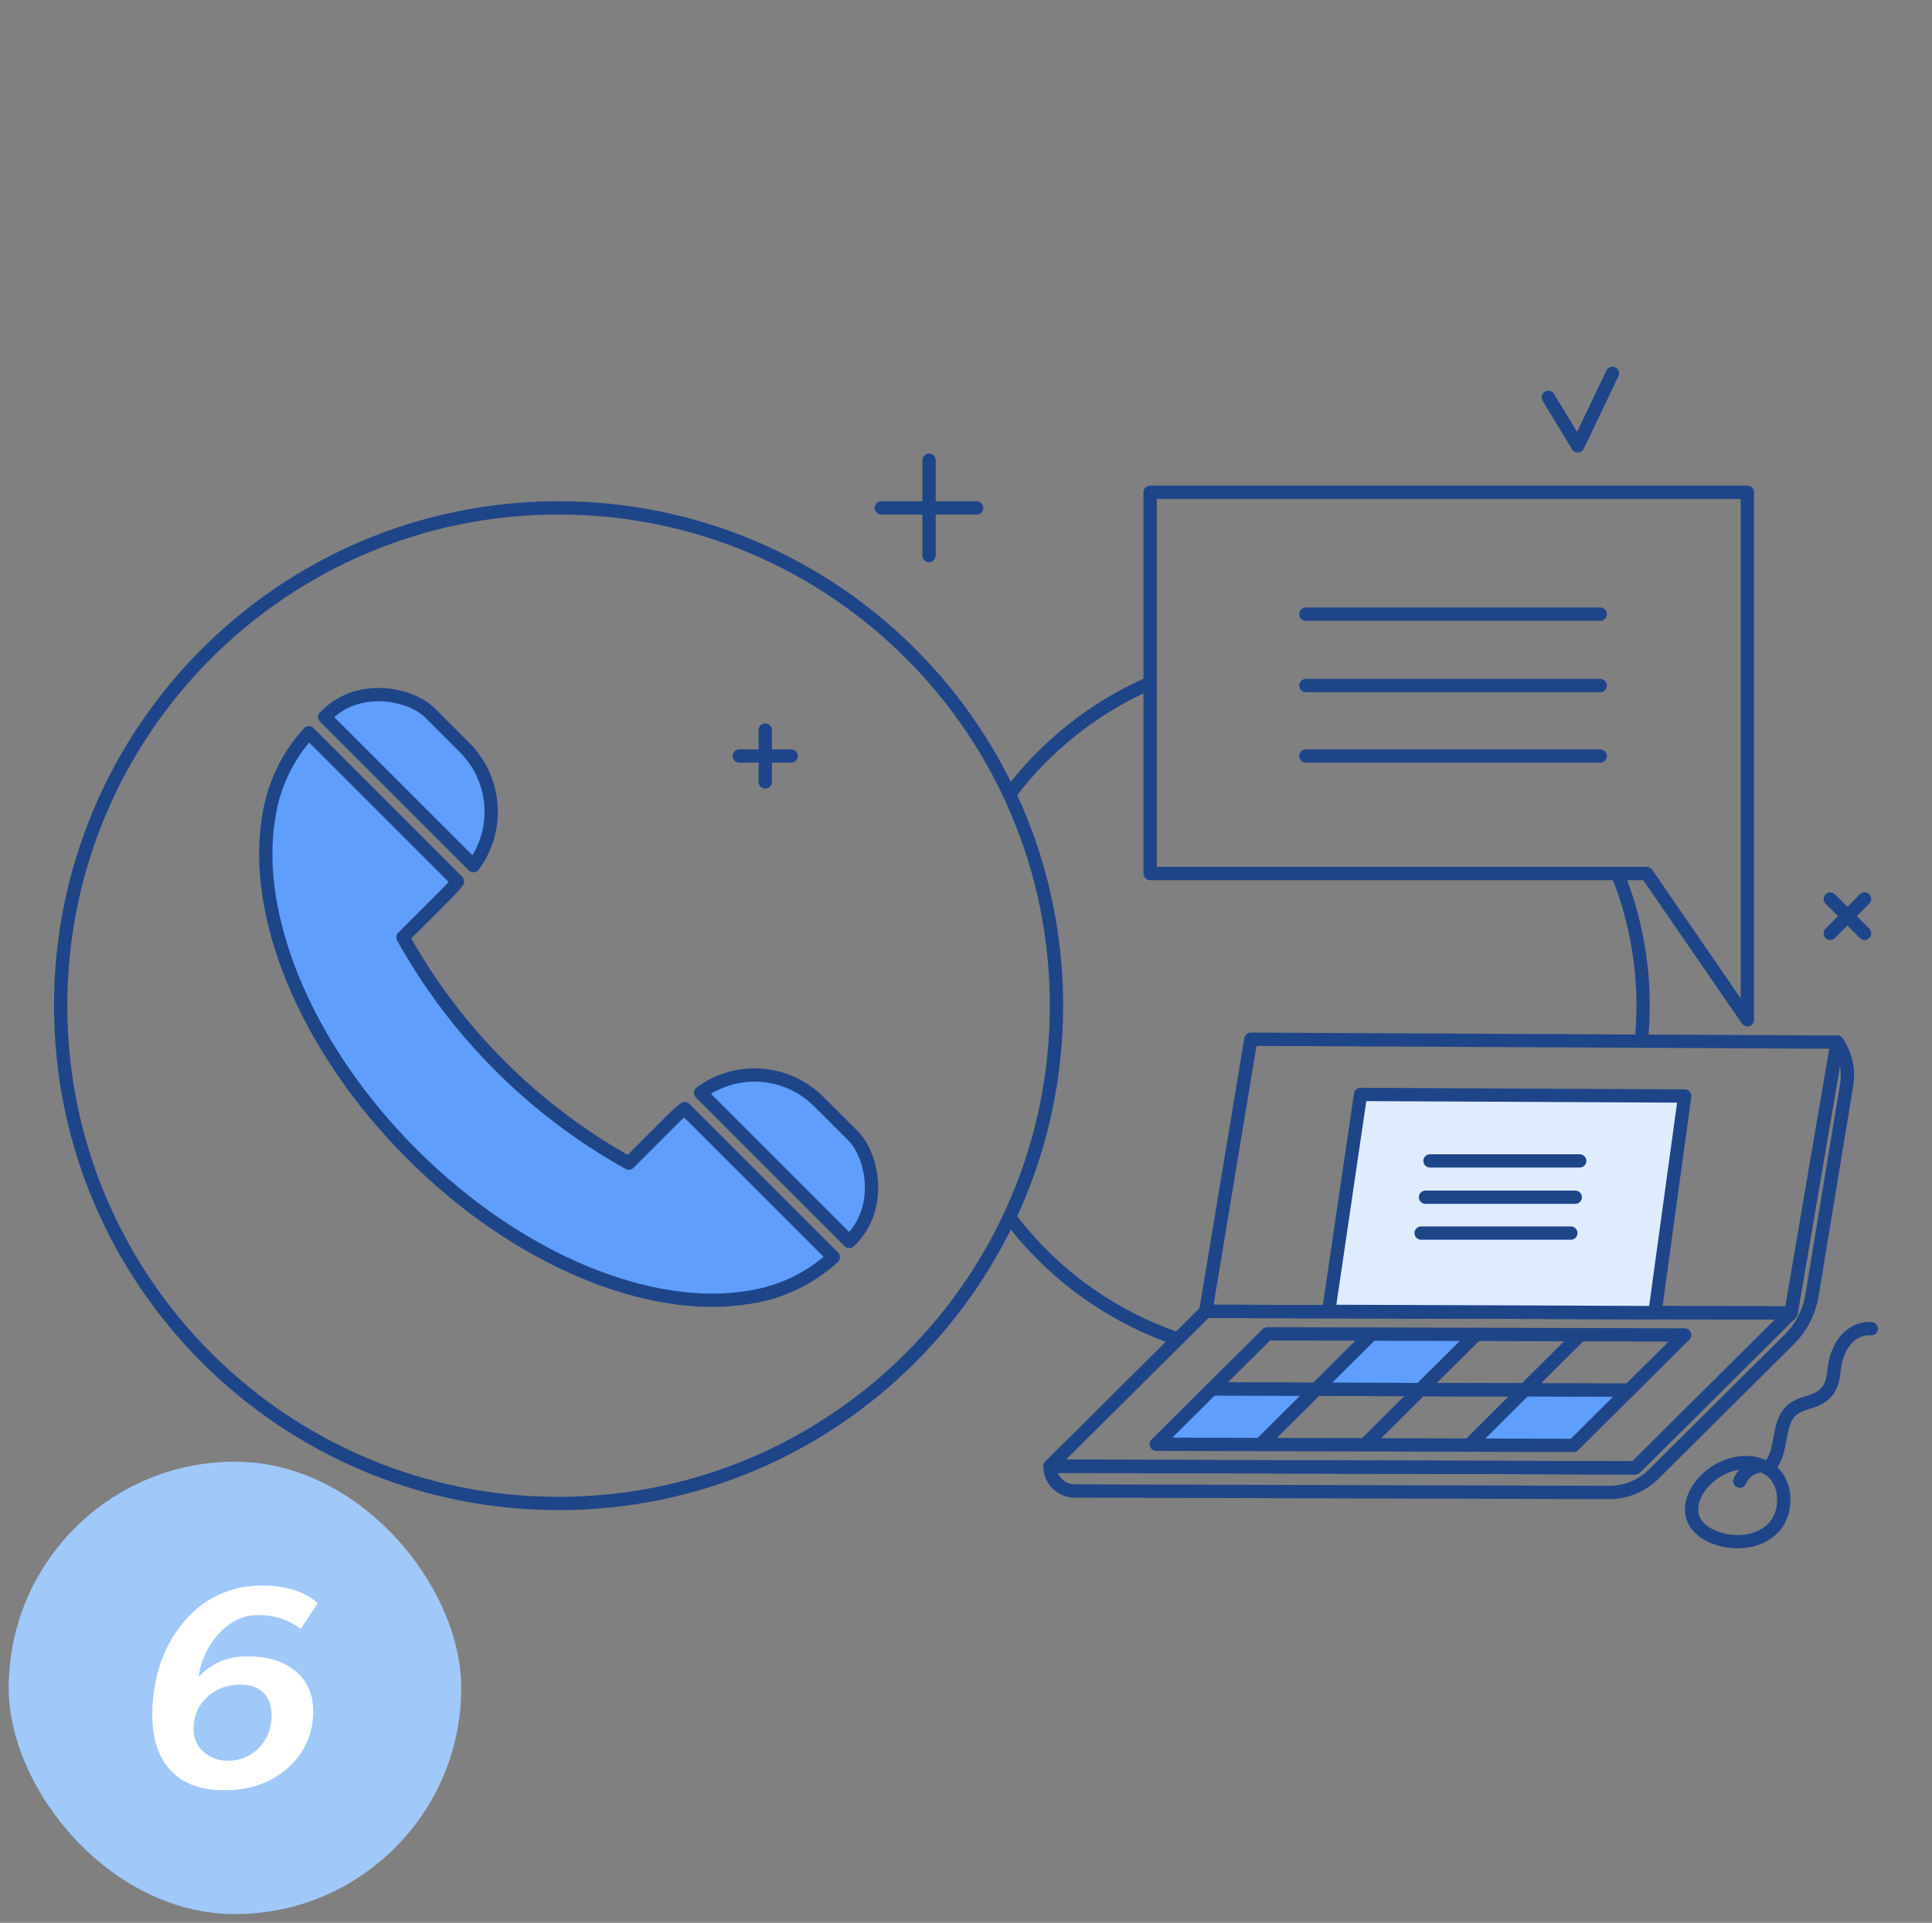<svg width="222" height="221" viewBox="0 0 222 221" fill="none" xmlns="http://www.w3.org/2000/svg">
<rect x="0" y="0" width="222" height="221" fill="#808080" stroke="none"/>
<path d="M132.158 78.502C125.76 81.304 120.194 85.71 115.996 91.292" stroke="#1F4589" stroke-width="1.529" stroke-linecap="round" stroke-linejoin="round"/>
<path d="M188.601 119.667C188.736 118.313 188.804 116.952 188.804 115.589C188.811 110.384 187.81 105.226 185.856 100.401" stroke="#1F4589" stroke-width="1.529" stroke-linecap="round" stroke-linejoin="round"/>
<path d="M115.996 139.885C120.89 146.397 127.631 151.284 135.343 153.91" stroke="#1F4589" stroke-width="1.529" stroke-linecap="round" stroke-linejoin="round"/>
<path d="M132.157 56.581V100.401H189.222L200.785 117.21V56.581H132.157Z" stroke="#1F4589" stroke-width="1.529" stroke-linecap="round" stroke-linejoin="round"/>
<path d="M150.059 70.588H183.874" stroke="#1F4589" stroke-width="1.529" stroke-linecap="round" stroke-linejoin="round"/>
<path d="M150.059 78.793H183.874" stroke="#1F4589" stroke-width="1.529" stroke-linecap="round" stroke-linejoin="round"/>
<path d="M150.059 86.895H183.874" stroke="#1F4589" stroke-width="1.529" stroke-linecap="round" stroke-linejoin="round"/>
<path d="M64.183 172.804C95.783 172.804 121.398 147.188 121.398 115.589C121.398 83.99 95.783 58.374 64.183 58.374C32.584 58.374 6.969 83.99 6.969 115.589C6.969 147.188 32.584 172.804 64.183 172.804Z" stroke="#1F4589" stroke-width="1.529" stroke-linecap="round" stroke-linejoin="round"/>
<path d="M78.682 127.422C77.782 128.092 77.718 128.227 72.259 133.686C61.36 127.622 52.371 118.633 46.306 107.734C52.167 101.875 51.959 102.132 52.571 101.311L35.488 84.228C33.002 86.944 31.391 90.346 30.866 93.99C29.019 105.211 35.038 120.345 47.338 132.646C59.638 144.947 74.772 150.967 85.994 149.119C89.638 148.594 93.04 146.983 95.756 144.497L78.682 127.422Z" fill="#5F9EFA"/>
<path d="M78.682 127.422C77.782 128.092 77.718 128.227 72.259 133.686C61.36 127.622 52.371 118.633 46.306 107.734C52.167 101.875 51.959 102.132 52.571 101.311L35.488 84.228C33.002 86.944 31.391 90.346 30.866 93.99C29.019 105.211 35.038 120.345 47.338 132.646C59.638 144.947 74.772 150.967 85.994 149.119C89.638 148.594 93.04 146.983 95.756 144.497L78.682 127.422Z" stroke="#1F4589" stroke-width="1.529" stroke-linecap="round" stroke-linejoin="round"/>
<path d="M98.049 130.579L94.08 126.61C92.312 124.843 89.969 123.77 87.477 123.585C84.985 123.4 82.51 124.116 80.501 125.602L97.584 142.685C101.574 138.915 100.238 132.769 98.049 130.579Z" fill="#5F9EFA"/>
<path d="M98.049 130.579L94.08 126.61C92.312 124.843 89.969 123.77 87.477 123.585C84.985 123.4 82.51 124.116 80.501 125.602L97.584 142.685C101.574 138.915 100.238 132.769 98.049 130.579Z" stroke="#1F4589" stroke-width="1.529" stroke-linecap="round" stroke-linejoin="round"/>
<path d="M53.386 85.917L49.417 81.947C47.185 79.717 41.083 78.416 37.316 82.414L54.399 99.497C55.886 97.488 56.601 95.011 56.415 92.519C56.229 90.027 55.154 87.683 53.386 85.917Z" fill="#5F9EFA"/>
<path d="M53.386 85.917L49.417 81.947C47.185 79.717 41.083 78.416 37.316 82.414L54.399 99.497C55.886 97.488 56.601 95.011 56.415 92.519C56.229 90.027 55.154 87.683 53.386 85.917Z" stroke="#1F4589" stroke-width="1.529" stroke-linecap="round" stroke-linejoin="round"/>
<path d="M211.116 119.777L205.8 150.911L187.893 168.71L120.644 168.522C120.644 169.275 120.943 169.998 121.474 170.531C122.006 171.065 122.728 171.366 123.481 171.369L184.891 171.54C185.843 171.543 186.786 171.358 187.667 170.996C188.547 170.635 189.348 170.103 190.023 169.432L205.573 153.978C206.974 152.587 207.899 150.79 208.219 148.842L212.195 124.674C212.475 122.964 212.089 121.212 211.116 119.777Z" stroke="#1F4589" stroke-width="1.529" stroke-linecap="round" stroke-linejoin="round"/>
<path d="M205.8 150.911L138.549 150.723L120.644 168.522L187.893 168.711L205.8 150.911Z" stroke="#1F4589" stroke-width="1.529" stroke-linecap="round" stroke-linejoin="round"/>
<path d="M157.618 153.336L145.629 153.302L139.245 159.649L151.234 159.682L157.618 153.336Z" stroke="#1F4589" stroke-width="1.529" stroke-linecap="round" stroke-linejoin="round"/>
<path d="M169.604 153.37L157.616 153.336L151.231 159.682L163.22 159.716L169.604 153.37Z" fill="#5F9EFA"/>
<path d="M169.604 153.37L157.616 153.336L151.231 159.682L163.22 159.716L169.604 153.37Z" stroke="#1F4589" stroke-width="1.529" stroke-linecap="round" stroke-linejoin="round"/>
<path d="M181.596 153.403L169.607 153.371L163.223 159.716L175.211 159.75L181.596 153.403Z" stroke="#1F4589" stroke-width="1.529" stroke-linecap="round" stroke-linejoin="round"/>
<path d="M193.583 153.437L181.594 153.403L175.21 159.75L187.199 159.783L193.583 153.437Z" stroke="#1F4589" stroke-width="1.529" stroke-linecap="round" stroke-linejoin="round"/>
<path d="M151.233 159.682L139.245 159.649L132.86 165.995L144.849 166.029L151.233 159.682Z" fill="#5F9EFA"/>
<path d="M151.233 159.682L139.245 159.649L132.86 165.995L144.849 166.029L151.233 159.682Z" stroke="#1F4589" stroke-width="1.529" stroke-linecap="round" stroke-linejoin="round"/>
<path d="M163.221 159.717L151.232 159.683L144.848 166.03L156.836 166.062L163.221 159.717Z" stroke="#1F4589" stroke-width="1.529" stroke-linecap="round" stroke-linejoin="round"/>
<path d="M175.212 159.751L163.223 159.717L156.839 166.063L168.828 166.097L175.212 159.751Z" stroke="#1F4589" stroke-width="1.529" stroke-linecap="round" stroke-linejoin="round"/>
<path d="M187.198 159.783L175.209 159.75L168.825 166.096L180.814 166.129L187.198 159.783Z" fill="#5F9EFA"/>
<path d="M187.198 159.783L175.209 159.75L168.825 166.096L180.814 166.129L187.198 159.783Z" stroke="#1F4589" stroke-width="1.529" stroke-linecap="round" stroke-linejoin="round"/>
<path d="M211.117 119.777L143.734 119.449L138.55 150.723L205.801 150.911L211.117 119.777Z" stroke="#1F4589" stroke-width="1.529" stroke-linecap="round" stroke-linejoin="round"/>
<path d="M190.166 150.867L152.672 150.722L156.339 125.79L193.583 125.975L190.166 150.867Z" fill="#DFECFE"/>
<path d="M190.166 150.867L152.672 150.722L156.339 125.79L193.583 125.975L190.166 150.867Z" stroke="#1F4589" stroke-width="1.529" stroke-linecap="round" stroke-linejoin="round"/>
<path d="M164.316 133.429H181.52" stroke="#1F4589" stroke-width="1.529" stroke-linecap="round" stroke-linejoin="round"/>
<path d="M163.803 137.603H181.006" stroke="#1F4589" stroke-width="1.529" stroke-linecap="round" stroke-linejoin="round"/>
<path d="M163.298 141.726H180.502" stroke="#1F4589" stroke-width="1.529" stroke-linecap="round" stroke-linejoin="round"/>
<path d="M196.782 176.605C199.099 177.616 202.16 177.388 203.858 175.51C205.557 173.631 205.324 169.993 203.092 168.757C197.678 165.758 190.591 173.898 196.782 176.605Z" stroke="#1F4589" stroke-width="1.529" stroke-linecap="round" stroke-linejoin="round"/>
<path d="M202.52 168.489C201.962 168.492 201.417 168.659 200.953 168.971C200.49 169.283 200.13 169.725 199.917 170.241" stroke="#1F4589" stroke-width="1.529" stroke-linecap="round" stroke-linejoin="round"/>
<path d="M215.03 152.724C213.253 152.547 211.241 153.964 210.782 157.184C210.628 158.268 210.643 159.739 209.057 160.668C208.112 161.223 206.912 161.28 206.044 161.949C204.005 163.52 205.042 167.12 203.095 168.763" stroke="#1F4589" stroke-width="1.529" stroke-linecap="round" stroke-linejoin="round"/>
<path d="M210.307 103.328L214.252 107.275" stroke="#1F4589" stroke-width="1.529" stroke-linecap="round" stroke-linejoin="round"/>
<path d="M210.307 107.275L214.252 103.328" stroke="#1F4589" stroke-width="1.529" stroke-linecap="round" stroke-linejoin="round"/>
<path d="M177.915 45.669L181.298 51.248L185.275 42.914" stroke="#1F4589" stroke-width="1.529" stroke-linecap="round" stroke-linejoin="round"/>
<path d="M101.279 58.374H112.22" stroke="#1F4589" stroke-width="1.529" stroke-linecap="round" stroke-linejoin="round"/>
<path d="M106.75 63.845V52.905" stroke="#1F4589" stroke-width="1.529" stroke-linecap="round" stroke-linejoin="round"/>
<path d="M84.95 86.895H90.918" stroke="#1F4589" stroke-width="1.529" stroke-linecap="round" stroke-linejoin="round"/>
<path d="M87.935 89.879V83.911" stroke="#1F4589" stroke-width="1.529" stroke-linecap="round" stroke-linejoin="round"/>
<rect x="1" y="168" width="52" height="52" rx="26" fill="#A0C8F9"/>
<path d="M31.211 197.141C31.211 196.089 30.909 195.24 30.305 194.594C29.702 193.948 28.82 193.625 27.661 193.625C26.103 193.625 24.811 194.109 23.785 195.078C22.759 196.036 22.245 197.25 22.245 198.719C22.245 199.823 22.638 200.708 23.423 201.375C24.208 202.042 25.113 202.375 26.14 202.375C27.601 202.375 28.808 201.875 29.762 200.875C30.728 199.875 31.211 198.63 31.211 197.141ZM30.088 182.234C32.865 182.234 35.003 182.911 36.5 184.266L34.562 187.219C33.149 186.156 31.513 185.625 29.654 185.625C28.18 185.625 26.84 186.177 25.633 187.281C24.425 188.375 23.562 189.807 23.042 191.578C22.994 191.797 22.916 192.188 22.807 192.75C24.292 191.167 26.152 190.375 28.386 190.375C30.752 190.375 32.612 190.943 33.964 192.078C35.317 193.203 35.993 194.75 35.993 196.719C35.993 197.083 35.963 197.5 35.902 197.969C35.576 200.24 34.483 202.109 32.624 203.578C30.776 205.036 28.5 205.766 25.796 205.766C23.055 205.766 20.984 205 19.583 203.469C18.194 201.938 17.5 199.812 17.5 197.094C17.5 195.5 17.687 193.964 18.061 192.484C18.436 191.005 18.985 189.646 19.71 188.406C20.446 187.167 21.316 186.089 22.318 185.172C23.32 184.245 24.485 183.526 25.814 183.016C27.154 182.495 28.579 182.234 30.088 182.234Z" fill="white"/>
</svg>
